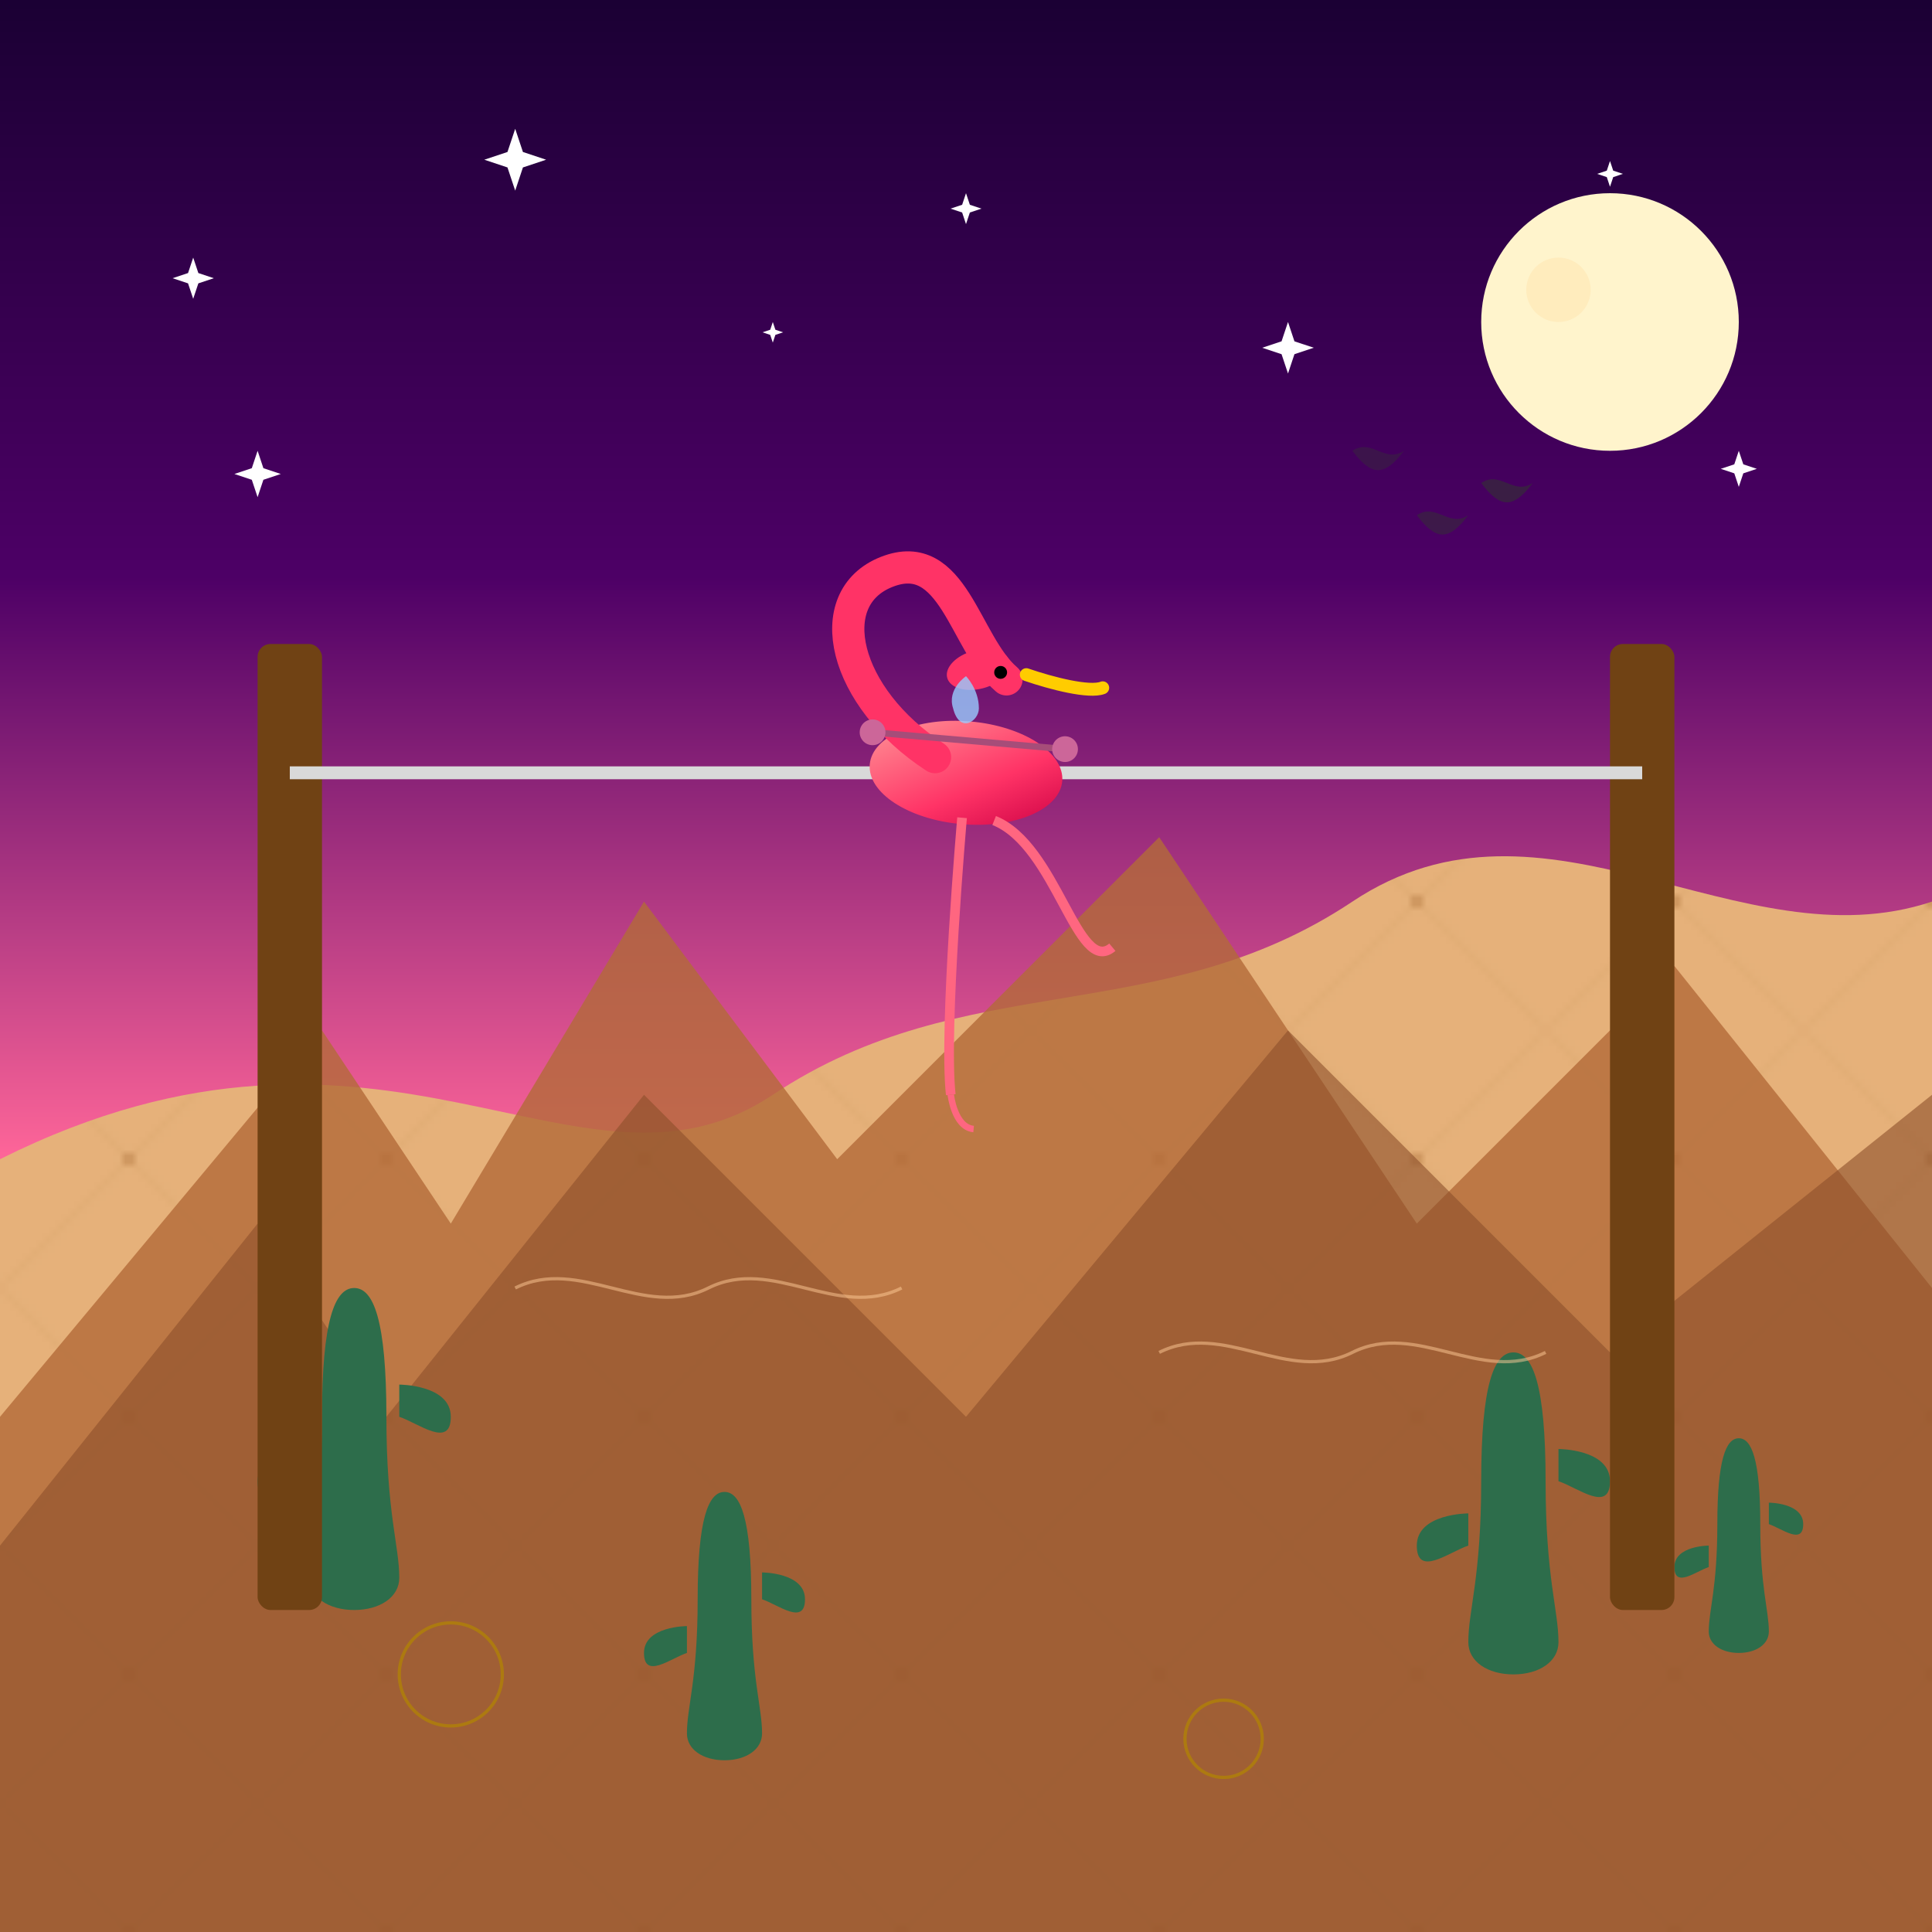 <svg xmlns="http://www.w3.org/2000/svg" viewBox="0 0 300 300">
  <!-- Sky gradient background -->
  <defs>
    <linearGradient id="skyGradient" x1="0%" y1="0%" x2="0%" y2="100%">
      <stop offset="0%" stop-color="#1a0033" />
      <stop offset="30%" stop-color="#4d0066" />
      <stop offset="60%" stop-color="#ff6699" />
      <stop offset="100%" stop-color="#ffcc99" />
    </linearGradient>
    
    <!-- Desert sand pattern -->
    <pattern id="sandPattern" width="40" height="40" patternUnits="userSpaceOnUse">
      <path d="M0 0h40v40H0z" fill="#e6b17a" />
      <path d="M0 0 L40 40 M40 0 L0 40" stroke="#d4a068" stroke-width="0.5" opacity="0.3" />
      <circle cx="20" cy="20" r="1" fill="#c9915a" />
    </pattern>
    
    <!-- Flamingo gradient -->
    <linearGradient id="flamingoGradient" x1="0%" y1="0%" x2="100%" y2="100%">
      <stop offset="0%" stop-color="#ff9999" />
      <stop offset="60%" stop-color="#ff3366" />
      <stop offset="100%" stop-color="#cc0044" />
    </linearGradient>
    
    <!-- Tightrope glow -->
    <filter id="ropeGlow" x="-20%" y="-20%" width="140%" height="140%">
      <feGaussianBlur stdDeviation="1" result="blur" />
      <feComposite in="SourceGraphic" in2="blur" operator="over" />
    </filter>
    
    <!-- Star shape -->
    <path id="star" d="M0,0 L1,3 L4,4 L1,5 L0,8 L-1,5 L-4,4 L-1,3 Z" />
    
    <!-- Cacti pattern -->
    <symbol id="cactus" viewBox="0 0 30 50">
      <path d="M15,0 C12,0 10,5 10,20 C10,35 8,40 8,45 C8,48 11,50 15,50 C19,50 22,48 22,45 C22,40 20,35 20,20 C20,5 18,0 15,0 Z" fill="#2d6d4b" />
      <path d="M8,25 C8,25 0,25 0,30 C0,35 5,31 8,30 Z" fill="#2d6d4b" />
      <path d="M22,15 C22,15 30,15 30,20 C30,25 25,21 22,20 Z" fill="#2d6d4b" />
    </symbol>
  </defs>
  
  <!-- Background sky -->
  <rect x="0" y="0" width="300" height="300" fill="url(#skyGradient)" />
  
  <!-- Stars -->
  <g id="stars">
    <use href="#star" transform="translate(30,40) scale(0.8)" fill="white" opacity="0.7" />
    <use href="#star" transform="translate(80,20) scale(1.2)" fill="white" opacity="0.8" />
    <use href="#star" transform="translate(150,30) scale(0.6)" fill="white" opacity="0.9" />
    <use href="#star" transform="translate(200,50) scale(1)" fill="white" opacity="0.7" />
    <use href="#star" transform="translate(250,25) scale(0.5)" fill="white" opacity="0.8" />
    <use href="#star" transform="translate(270,70) scale(0.7)" fill="white" opacity="0.6" />
    <use href="#star" transform="translate(40,70) scale(0.9)" fill="white" opacity="0.7" />
    <use href="#star" transform="translate(120,50) scale(0.4)" fill="white" opacity="0.8" />
  </g>
  
  <!-- Moon -->
  <circle cx="250" cy="50" r="20" fill="#fff4cc" />
  <circle cx="242" cy="45" r="5" fill="#ffe6b3" opacity="0.6" />
  
  <!-- Desert landscape -->
  <path d="M0,180 C60,150 90,190 120,170 C150,150 180,160 210,140 C240,120 270,150 300,140 L300,300 L0,300 Z" fill="url(#sandPattern)" />
  
  <!-- Desert mountains -->
  <path d="M0,220 L50,160 L70,190 L100,140 L130,180 L180,130 L220,190 L260,150 L300,200 L300,300 L0,300 Z" fill="#b36b39" opacity="0.8" />
  <path d="M0,240 L40,190 L60,220 L100,170 L150,220 L200,160 L250,210 L300,170 L300,300 L0,300 Z" fill="#8c4f2a" opacity="0.6" />
  
  <!-- Cacti -->
  <use href="#cactus" x="40" y="200" width="30" height="50" />
  <use href="#cactus" x="220" y="210" width="30" height="50" />
  <use href="#cactus" x="260" y="220" width="20" height="40" />
  <use href="#cactus" x="100" y="230" width="25" height="45" />
  
  <!-- Tightrope poles -->
  <rect x="40" y="100" width="10" height="150" rx="2" fill="#704214" />
  <rect x="250" y="100" width="10" height="150" rx="2" fill="#704214" />
  
  <!-- Tightrope -->
  <line x1="45" y1="120" x2="255" y2="120" stroke="#d9d9d9" stroke-width="2" filter="url(#ropeGlow)" />
  
  <!-- Flamingo -->
  <g transform="translate(150, 120) rotate(5)">
    <!-- Body -->
    <ellipse cx="0" cy="0" rx="15" ry="8" fill="url(#flamingoGradient)" />
    
    <!-- Legs -->
    <path d="M0,7 C0,7 0,40 2,50" stroke="#ff6680" stroke-width="1.5" fill="none" />
    <path d="M2,50 C2,50 3,55 6,55" stroke="#ff6680" stroke-width="1" fill="none" />
    
    <!-- Balancing leg -->
    <path d="M5,7 C15,10 20,30 25,25" stroke="#ff6680" stroke-width="1.5" fill="none" />
    
    <!-- Neck -->
    <path d="M-5,-2 C-20,-10 -25,-25 -15,-30 C-5,-35 -2,-20 5,-15" stroke="#ff3366" stroke-width="5" fill="none" stroke-linecap="round" />
    
    <!-- Head -->
    <ellipse cx="6" cy="-15" rx="5" ry="3" fill="#ff3366" transform="rotate(-20)" />
    
    <!-- Beak -->
    <path d="M8,-16 C12,-15 18,-14 20,-15" stroke="#ffcc00" stroke-width="2" fill="#ffcc00" stroke-linecap="round" />
    
    <!-- Eye -->
    <circle cx="4" cy="-16" r="1" fill="black" />

    <!-- Balance bar -->
    <line x1="-15" y1="-5" x2="15" y2="-5" stroke="#a64d79" stroke-width="1" />
    <circle cx="-15" cy="-5" r="2" fill="#cc6699" />
    <circle cx="15" cy="-5" r="2" fill="#cc6699" />
  </g>
  
  <!-- Sweat drop -->
  <path d="M150,105 C150,105 152,107 152,110 C152,112 149,114 148,110 C147,107 150,105 150,105 Z" fill="#99ccff" opacity="0.8" />
  
  <!-- Heat waves -->
  <path d="M80,200 C90,195 100,205 110,200 C120,195 130,205 140,200" stroke="#ffcc99" stroke-width="0.5" fill="none" opacity="0.5" />
  <path d="M180,210 C190,205 200,215 210,210 C220,205 230,215 240,210" stroke="#ffcc99" stroke-width="0.5" fill="none" opacity="0.5" />
  
  <!-- Tumbleweeds -->
  <circle cx="70" cy="260" r="8" fill="none" stroke="#b38600" stroke-width="0.5" opacity="0.7" />
  <circle cx="190" cy="270" r="6" fill="none" stroke="#b38600" stroke-width="0.5" opacity="0.7" />
  
  <!-- Small flying birds in distance -->
  <path d="M220,80 C223,78 225,82 228,80 C225,84 223,84 220,80 Z" fill="#333" opacity="0.5" />
  <path d="M210,70 C213,68 215,72 218,70 C215,74 213,74 210,70 Z" fill="#333" opacity="0.4" />
  <path d="M230,75 C233,73 235,77 238,75 C235,79 233,79 230,75 Z" fill="#333" opacity="0.6" />
</svg>